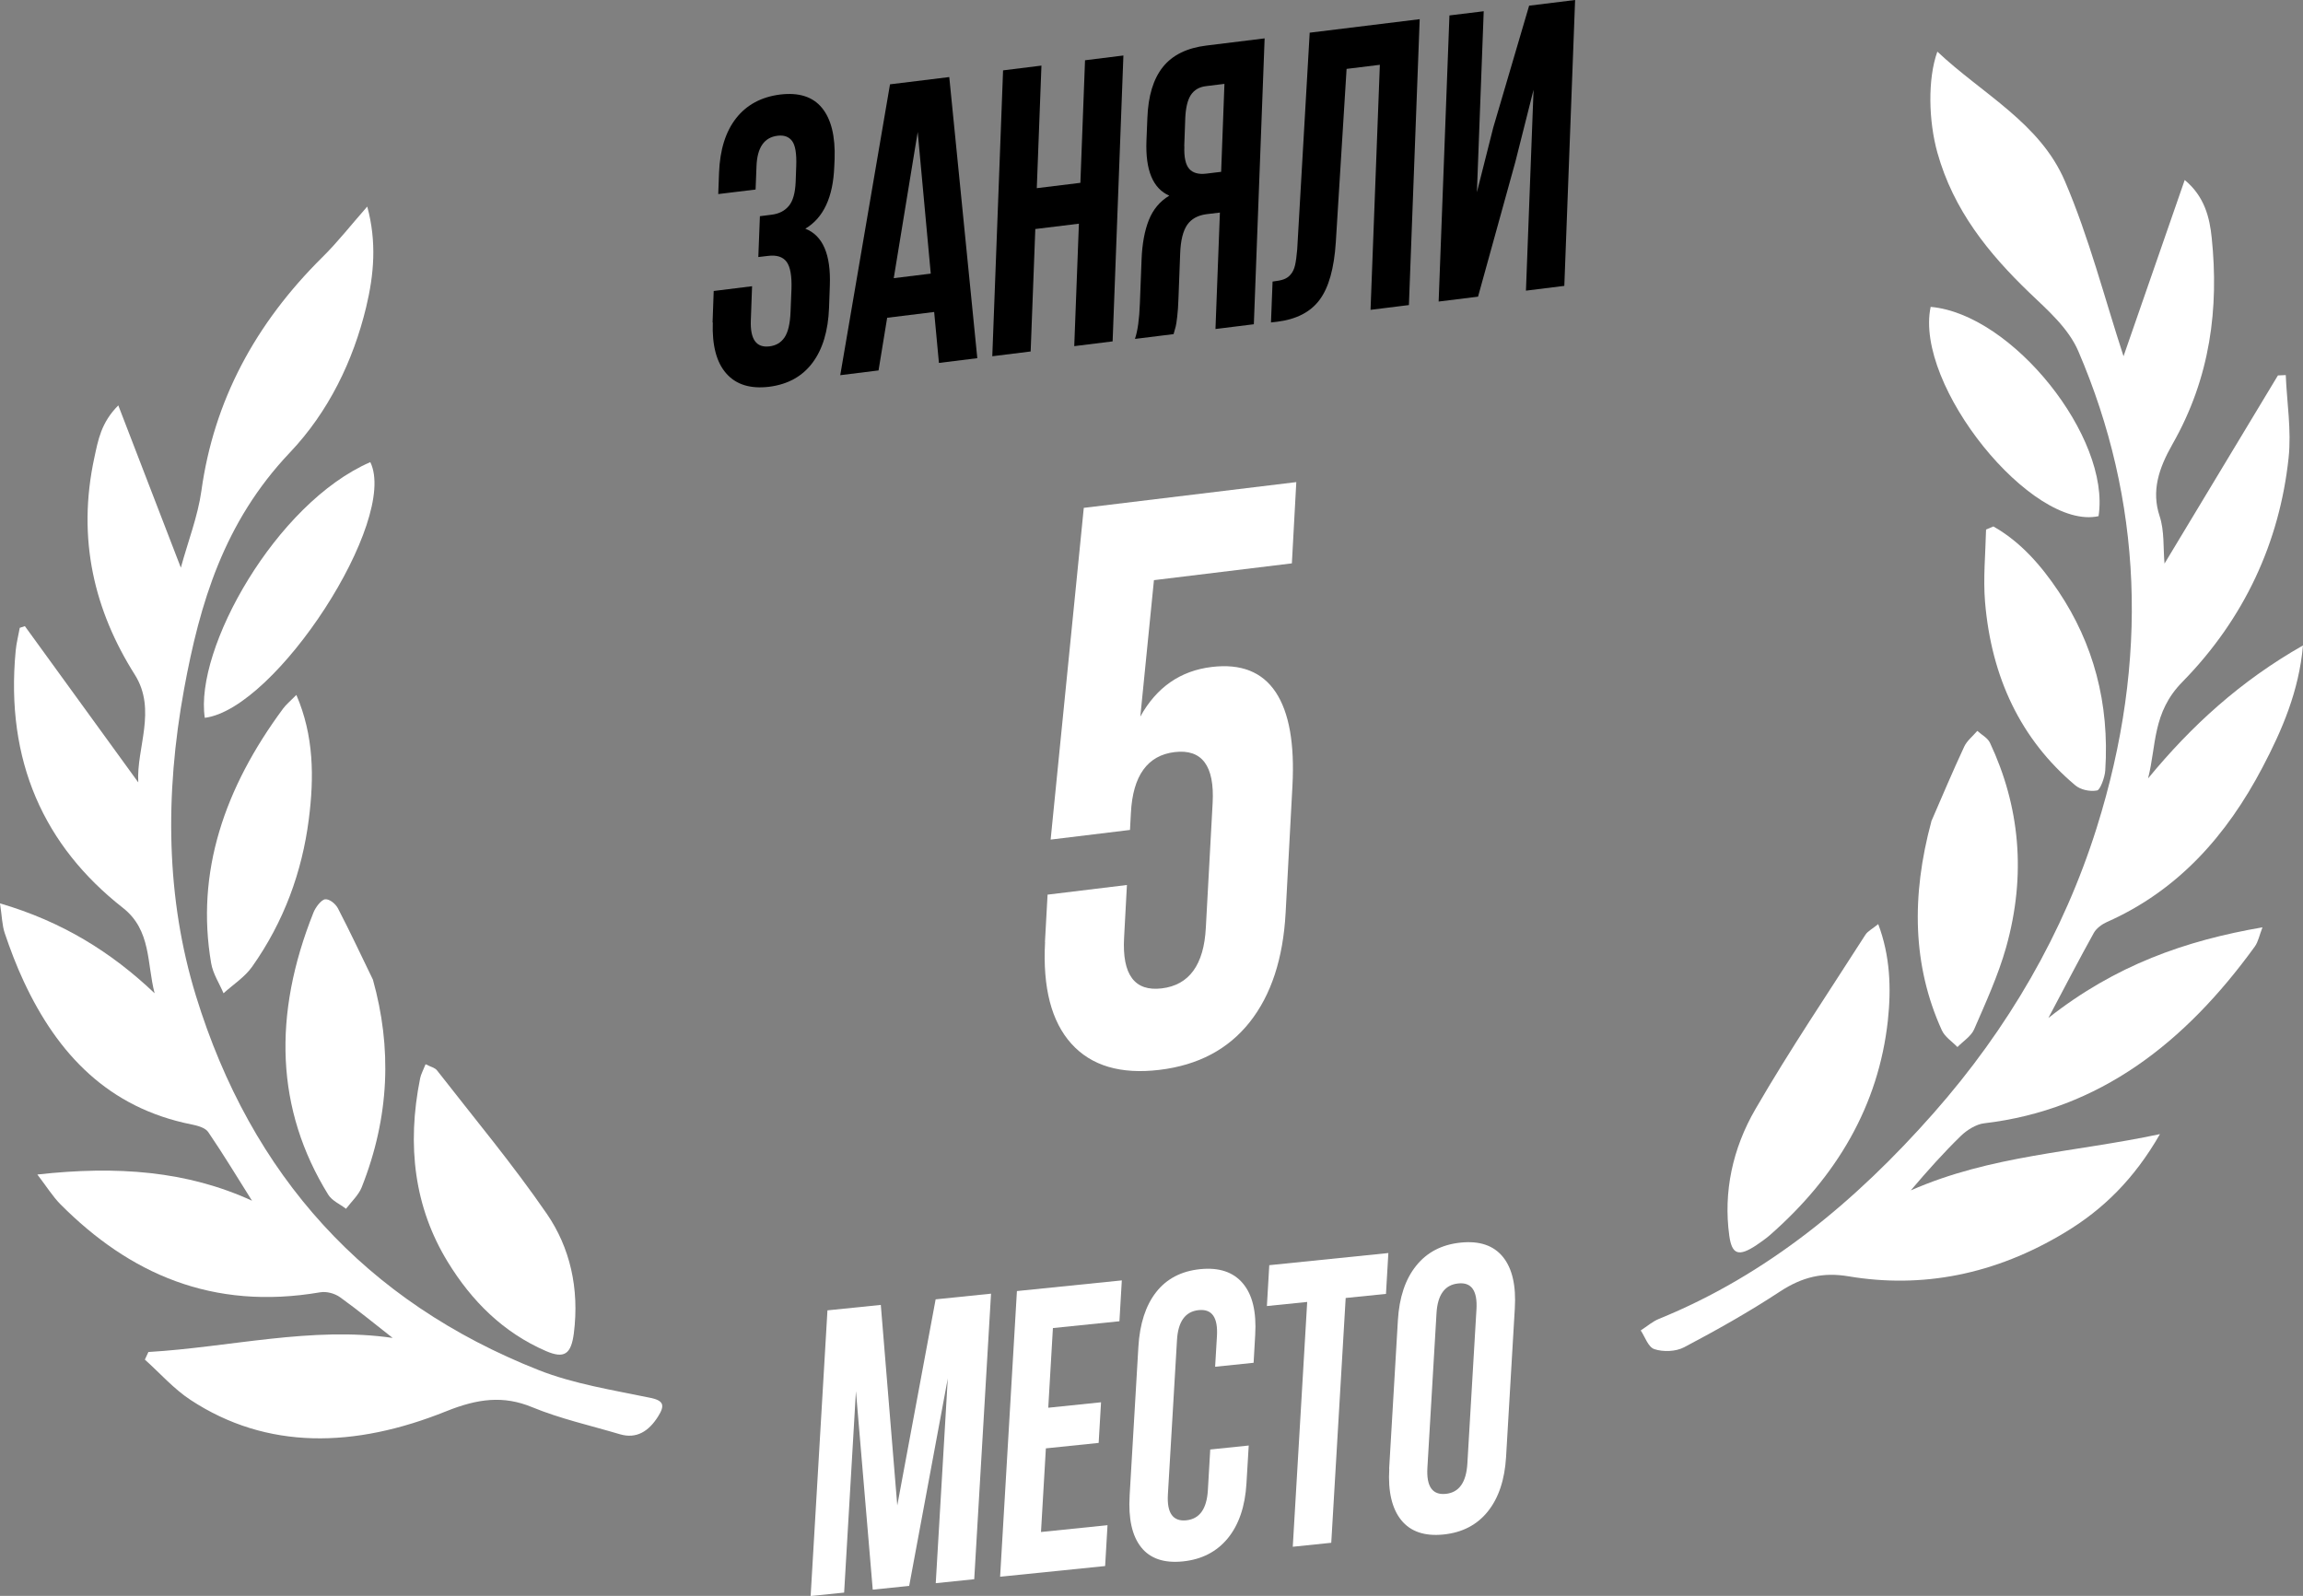 <?xml version="1.0" encoding="UTF-8"?> <svg xmlns="http://www.w3.org/2000/svg" id="_Слой_2" data-name="Слой 2" viewBox="0 0 202.87 140.62"><rect x="0" y="0" width="202.87" height="140.62" fill="#808080" stroke="none"/> <defs> <style> .cls-1 { fill: none; isolation: isolate; } .cls-2 { fill: #fff; } </style> </defs> <g id="_Слой_2-2" data-name=" Слой 2"> <g id="Layer_1" data-name="Layer 1"> <g class="cls-1"> <path class="cls-2" d="m92.05,82.99l.23-4.16,6.99-.85-.25,4.65c-.18,3.26.93,4.75,3.32,4.46,2.41-.29,3.71-2.07,3.88-5.33l.6-11c.18-3.28-.94-4.78-3.35-4.49-2.39.29-3.68,2.08-3.85,5.36l-.08,1.5-6.99.85,2.92-29.23,18.72-2.27-.39,7.16-12.15,1.48-1.2,12.02c1.43-2.58,3.53-4.04,6.29-4.37,2.57-.31,4.44.43,5.63,2.21,1.19,1.79,1.68,4.55,1.48,8.27l-.6,11.18c-.22,4.03-1.27,7.24-3.16,9.63-1.89,2.39-4.54,3.8-7.95,4.21-3.41.41-6-.35-7.76-2.3-1.76-1.95-2.54-4.94-2.32-8.97Z"></path> </g> <g> <path class="cls-2" d="m202.87,56.87c-.36,4.03-1.83,7.44-3.57,10.75-3.14,5.98-7.43,10.85-13.72,13.63-.42.19-.91.55-1.13.94-1.29,2.32-2.51,4.68-4.01,7.51,5.91-4.66,12.07-6.82,18.86-7.99-.27.69-.37,1.27-.68,1.7-6.13,8.46-13.67,14.38-23.85,15.57-.68.08-1.49.58-2.03,1.1-1.53,1.49-2.96,3.09-4.42,4.81,7.07-3.11,14.32-3.33,21.95-4.96-2.27,3.96-5.02,6.65-8.36,8.66-6.18,3.74-12.61,4.96-19.08,3.87-2.21-.37-4.04.03-6.06,1.36-2.72,1.79-5.55,3.38-8.41,4.89-.76.4-1.87.42-2.62.17-.56-.18-.82-1.07-1.21-1.65.54-.35,1.04-.79,1.61-1.02,9.51-3.87,17.31-10.33,24.18-18.12,6.6-7.48,11.46-15.9,14.37-25.13,4.68-14.88,4-28.95-1.61-42.01-.87-2.03-2.69-3.61-4.3-5.15-3.61-3.47-6.7-7.28-8.12-12.36-.77-2.77-.87-6.46,0-8.89,3.98,3.75,9.03,6.27,11.23,11.4,2.13,4.96,3.5,10.33,5.17,15.44,1.72-4.96,3.49-10.06,5.39-15.53,1.75,1.45,2.2,3.32,2.38,5.11.63,6.13-.09,12.27-3.47,18.19-1.19,2.1-1.86,4.09-1.12,6.32.43,1.29.31,2.82.43,4.18,3.33-5.53,6.66-11.06,9.99-16.58l.69-.03c.1,2.43.51,4.85.25,7.3-.79,7.39-3.87,14.14-9.35,19.73-2.67,2.71-2.28,5.6-3.03,8.51,3.83-4.65,8.13-8.58,13.65-11.72h0Z"></path> <path class="cls-2" d="m165.45,81.42c1.05,2.79,1.16,5.63.85,8.51-.82,7.47-4.48,13.72-10.39,18.9-.38.33-.8.62-1.21.9-1.55,1.02-2.14.82-2.37-.86-.52-3.81.27-7.64,2.31-11.15,3.02-5.22,6.42-10.25,9.68-15.35.21-.33.63-.53,1.14-.95h-.01Z"></path> <path class="cls-2" d="m170.12,72.39c.96-2.21,1.89-4.42,2.91-6.61.24-.51.76-.92,1.15-1.38.38.35.91.61,1.12,1.06,2.6,5.55,3.23,11.57,1.41,18.04-.69,2.44-1.78,4.83-2.81,7.2-.26.6-.97,1.05-1.47,1.56-.47-.49-1.11-.89-1.38-1.49-2.58-5.68-2.69-11.82-.92-18.38h0Z"></path> <path class="cls-2" d="m175.6,46.39c2.4,1.36,4.2,3.43,5.74,5.73,3.05,4.56,4.5,9.82,4.11,15.78-.04.6-.45,1.71-.72,1.75-.64.12-1.47-.06-1.94-.47-4.78-4.03-7.37-9.48-7.93-16.15-.17-2.07.04-4.25.09-6.37.22-.1.44-.19.66-.28h0Z"></path> <path class="cls-2" d="m170.07,27.04c7.21.63,15.87,11.52,14.79,18.44-5.87,1.3-16.25-11.53-14.79-18.44Z"></path> </g> <g> <path class="cls-2" d="m13.07,119.13c7.16-.42,14.42-2.28,21.52-1.24-1.54-1.2-3.05-2.45-4.64-3.59-.45-.32-1.16-.53-1.75-.43-9.52,1.63-16.82-1.67-22.87-7.75-.69-.7-1.22-1.56-2.04-2.63,7.01-.78,13.18-.32,18.91,2.31-1.27-2.02-2.51-4.07-3.85-6.04-.27-.4-.94-.57-1.47-.68-7.32-1.46-11.8-6.18-14.79-12.61-.64-1.37-1.18-2.79-1.67-4.24-.24-.71-.25-1.53-.42-2.63,5.47,1.6,9.8,4.29,13.62,7.92-.69-2.63-.28-5.56-2.8-7.53C3.89,74.55.46,67.06,1.38,57.35c.06-.67.24-1.35.36-2.03.15-.05.3-.1.45-.15,3.33,4.58,6.65,9.16,9.99,13.77-.18-3.03,1.66-6.38-.31-9.5-3.52-5.57-5.13-11.91-3.55-19.16.32-1.46.57-3.03,2.1-4.56,1.88,4.88,3.65,9.47,5.51,14.3.63-2.31,1.5-4.54,1.81-6.77,1.1-7.93,4.73-14.72,10.67-20.6,1.32-1.3,2.47-2.78,3.94-4.45.85,3.14.59,6-.1,8.88-1.14,4.72-3.31,9.21-6.72,12.8-5.83,6.14-7.93,13.31-9.31,20.81-1.72,9.38-1.59,18.51,1.04,27.06,4.88,15.86,14.95,26.95,30.18,32.97,3.09,1.22,6.53,1.76,9.86,2.45,1.16.24,1.29.66.67,1.64-.83,1.32-1.91,1.99-3.35,1.57-2.59-.77-5.28-1.37-7.75-2.39-2.51-1.04-4.78-.76-7.56.36-8.06,3.24-15.78,3.44-22.53-1-1.49-.98-2.69-2.36-4.02-3.55.11-.23.22-.46.32-.69v.02Z"></path> <path class="cls-2" d="m37.48,93.77c.47.24.84.31,1.02.55,3.26,4.19,6.67,8.27,9.68,12.65,2.02,2.95,2.87,6.54,2.37,10.51-.24,1.85-.84,2.26-2.45,1.57-3.78-1.64-6.55-4.41-8.66-7.86-2.92-4.77-3.63-10.21-2.43-16.18.07-.34.25-.67.48-1.24h0Z"></path> <path class="cls-2" d="m32.85,86.32c1.67,5.98,1.49,12.04-.99,18.3-.27.68-.91,1.27-1.38,1.89-.53-.41-1.23-.7-1.57-1.25-4.62-7.48-4.91-15.82-1.29-24.87.18-.45.68-1.11,1.02-1.15.39-.04.92.4,1.13.8,1.07,2.06,2.06,4.18,3.08,6.28h0Z"></path> <path class="cls-2" d="m26.11,61.24c1.54,3.58,1.57,7.24,1.09,10.97-.59,4.59-2.17,8.98-4.99,12.97-.64.91-1.67,1.57-2.52,2.34-.37-.88-.93-1.71-1.09-2.65-1.37-8.01,1.16-15.44,6.35-22.45.25-.34.6-.62,1.16-1.19h0Z"></path> <path class="cls-2" d="m18.04,63.25c-.92-6.06,6.25-18.91,14.58-22.53,2.5,5.1-8.28,21.74-14.58,22.53Z"></path> </g> </g> <g> <path d="m62.77,28.42l.1-2.78,3.38-.42-.11,3.02c-.06,1.66.48,2.42,1.64,2.28.58-.07,1.02-.33,1.33-.79.31-.46.49-1.21.53-2.27l.08-1.98c.04-1.15-.1-1.95-.42-2.4-.33-.45-.88-.63-1.66-.53l-.84.1.14-3.6,1.02-.13c.67-.08,1.18-.35,1.54-.79s.55-1.15.59-2.11l.05-1.4c.04-1.08-.08-1.81-.36-2.19s-.71-.54-1.28-.47c-1.18.14-1.8,1.04-1.86,2.69l-.08,2.05-3.29.4.07-1.88c.08-2.03.58-3.63,1.51-4.81.93-1.18,2.22-1.87,3.87-2.08,1.65-.2,2.88.19,3.69,1.18.81.99,1.18,2.5,1.11,4.52l-.03.65c-.1,2.69-.95,4.52-2.55,5.47,1.54.6,2.26,2.27,2.16,5l-.07,1.98c-.08,2.03-.56,3.64-1.46,4.84s-2.17,1.9-3.82,2.11c-1.65.2-2.91-.19-3.77-1.17-.87-.98-1.26-2.49-1.19-4.51Z"></path> <path d="m74.02,33.04l4.38-25.61,5.22-.64,2.47,24.77-3.38.42-.42-4.49-4.14.51-.76,4.64-3.38.42Zm4.71-8.53l3.26-.4-1.15-12.48-2.11,12.88Z"></path> <path d="m87.41,31.39l.95-25.19,3.38-.42-.41,10.8,3.84-.47.41-10.8,3.38-.42-.95,25.19-3.38.42.41-10.79-3.84.47-.41,10.79-3.38.42Z"></path> <path d="m99.98,29.85c.24-.7.38-1.74.43-3.09l.15-3.88c.05-1.39.27-2.56.64-3.49.37-.93.97-1.65,1.8-2.15-1.44-.63-2.11-2.24-2.01-4.84l.08-1.98c.07-1.97.53-3.47,1.37-4.52.84-1.05,2.12-1.68,3.85-1.89l5.11-.63-.95,25.19-3.38.42.39-10.26-1.17.14c-.77.1-1.34.41-1.71.94-.37.54-.58,1.38-.62,2.54l-.15,3.95c-.02.64-.06,1.18-.11,1.6s-.09.71-.13.86c-.04.15-.1.38-.19.68l-3.38.42Zm4.35-16.97c-.04.97.11,1.64.43,2,.32.36.82.5,1.49.42l1.32-.16.29-7.75-1.62.2c-.6.07-1.05.34-1.34.78-.29.45-.45,1.13-.49,2.03l-.09,2.48Z"></path> <path d="m111.96,28.41l.14-3.6c.41-.05.74-.11.96-.19.23-.08.44-.21.62-.42.18-.2.32-.48.4-.83.08-.35.14-.82.19-1.4l1.1-19.09,9.69-1.19-.95,25.19-3.38.42.82-21.59-2.93.36-.95,15.28c-.15,2.3-.62,3.99-1.43,5.07-.8,1.08-2.05,1.72-3.74,1.93l-.53.06Z"></path> <path d="m126.73,26.55l.95-25.19,3.02-.37-.6,15.95,1.44-5.7,3.16-10.74,4.05-.5-.95,25.19-3.38.42.67-17.7-1.6,6.34-3.29,11.89-3.47.43Z"></path> </g> <g> <path class="cls-2" d="m71.41,140.62l1.48-25.16,4.7-.48,1.45,17.67,3.38-18.16,4.88-.5-1.48,25.16-3.39.35,1.06-18.04-3.4,18.28-3.21.33-1.48-17.49-1.04,17.75-2.95.3Z"></path> <path class="cls-2" d="m88.1,138.92l1.48-25.16,9.24-.94-.21,3.6-5.86.6-.41,7.02,4.65-.48-.21,3.58-4.65.48-.43,7.37,5.86-.6-.21,3.6-9.24.94Z"></path> <path class="cls-2" d="m99.51,131.76l.77-13.09c.12-2.02.64-3.63,1.56-4.81.92-1.18,2.22-1.86,3.88-2.03,1.66-.17,2.92.25,3.76,1.25.85,1,1.21,2.51,1.09,4.54l-.14,2.46-3.39.35.16-2.7c.1-1.65-.44-2.41-1.61-2.29-1.18.12-1.82,1.01-1.91,2.66l-.8,13.58c-.1,1.64.45,2.4,1.62,2.28,1.17-.12,1.8-1,1.9-2.64l.21-3.6,3.39-.35-.2,3.35c-.12,2.02-.67,3.63-1.64,4.82-.98,1.19-2.29,1.87-3.96,2.04-1.66.17-2.89-.25-3.68-1.25-.8-1.01-1.13-2.52-1.01-4.54Z"></path> <path class="cls-2" d="m111.6,115.08l.21-3.6,10.49-1.07-.21,3.6-3.55.36-1.27,21.57-3.39.35,1.27-21.57-3.55.36Z"></path> <path class="cls-2" d="m122.37,129.42l.77-13.09c.12-2.01.65-3.61,1.61-4.8.95-1.19,2.26-1.87,3.92-2.04,1.66-.17,2.9.25,3.72,1.26.82,1.01,1.17,2.52,1.05,4.53l-.77,13.09c-.12,2.01-.65,3.61-1.6,4.8-.95,1.19-2.25,1.87-3.91,2.04-1.66.17-2.9-.25-3.72-1.26-.82-1.01-1.18-2.52-1.06-4.53Zm3.37-.1c-.1,1.66.44,2.43,1.62,2.31,1.17-.12,1.8-1.01,1.9-2.67l.8-13.58c.1-1.65-.44-2.42-1.61-2.29-1.18.12-1.82,1-1.91,2.65l-.8,13.58Z"></path> </g> </g> </svg> 
